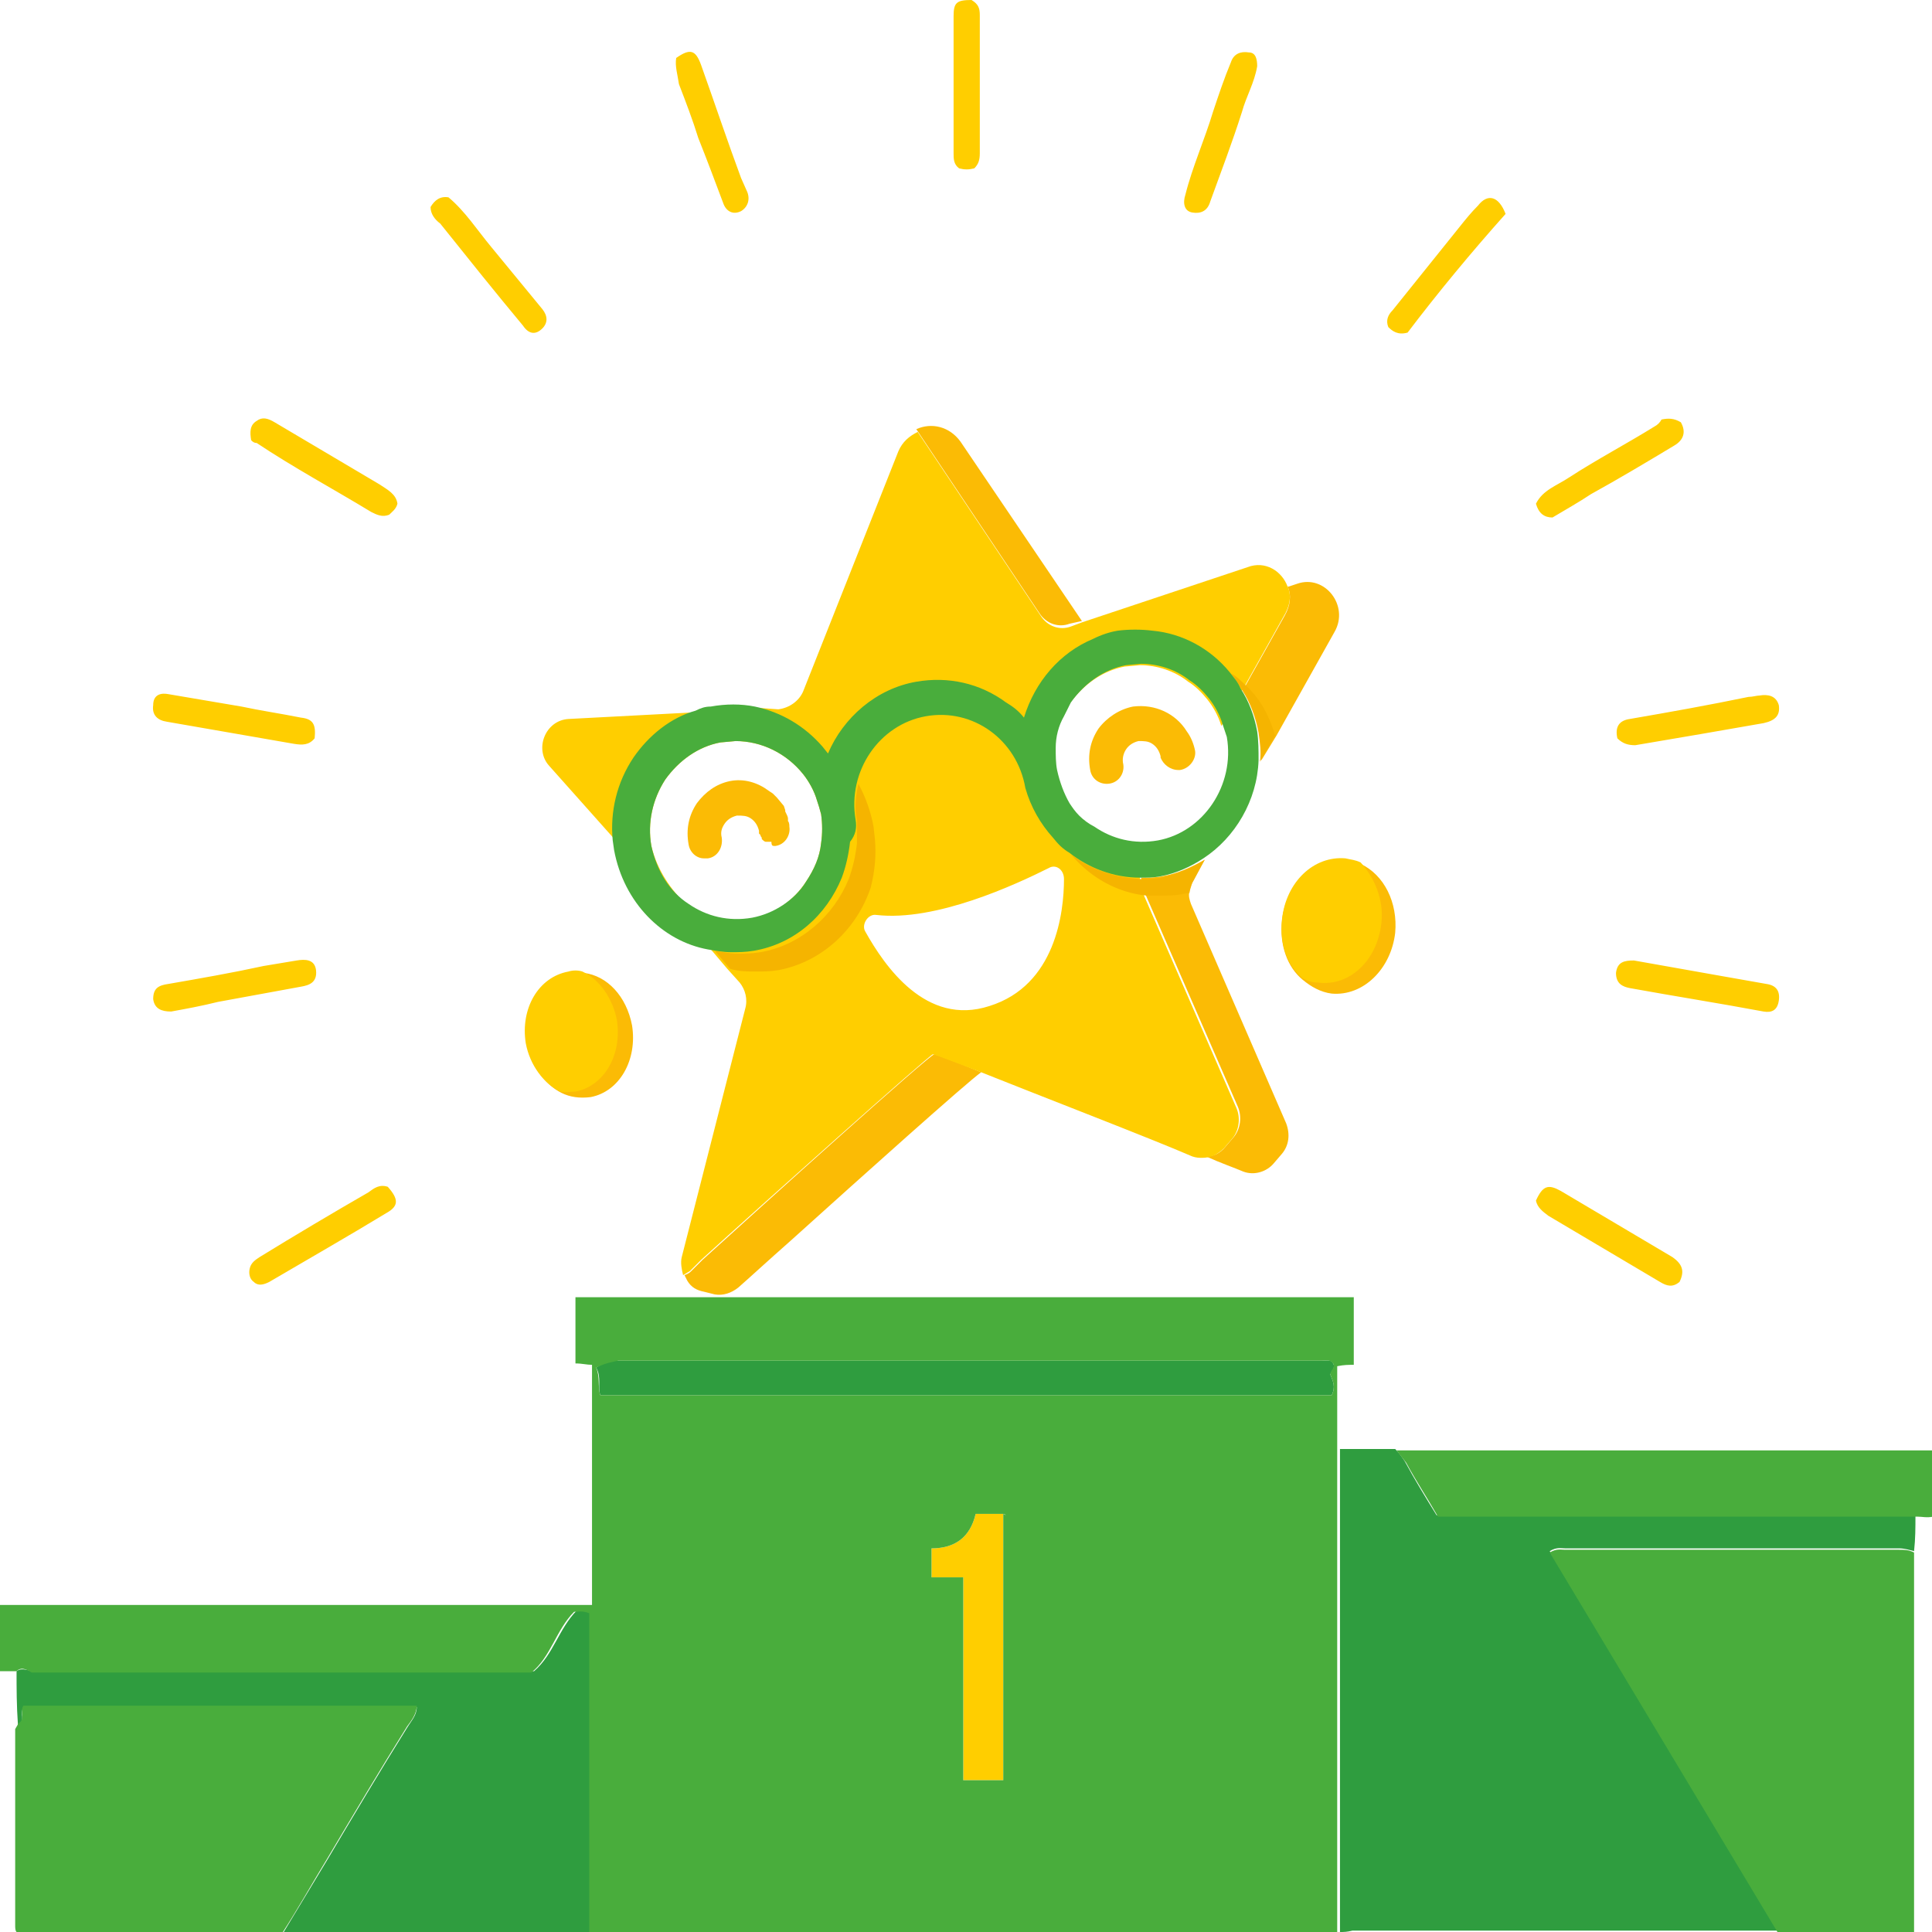 <svg xmlns="http://www.w3.org/2000/svg" viewBox="0 0 140 140"><style type="text/css">.st0{fill:#FBD694;} .st1{fill:#27C301;} .st2{fill:#FBBB05;} .st3{fill:#FFCC00;} .st4{fill:#F5B400;} .st5{fill:#2F9D3F;} .st6{fill:#FFCE00;} .st7{fill:#49AD3C;}</style><g id="_2312012194576"><path class="st5" d="M97.1 140v-35h4c.3.3.5.6.7.9.7 1.3 1.5 2.6 2.3 3.9h34.7c0 .9 0 1.7-.1 2.6-.4-.1-.7-.2-1.1-.2h-24.2c-.3 0-.6-.1-1.1.2l16.5 27.5h-30.8c-.4.1-.6.1-.9.1zm-95.9-18.9c.4-.3.9 0 1.3 0h36.2c1.4-1.2 1.8-3.1 3.1-4.4.3 0 .6-.1 1.1.1v23.3h-22.4l3.2-5.3c1.9-3.2 3.8-6.4 5.8-9.6.3-.5.7-.9.7-1.5h-28.5c-.3.5.2 1-.4 1.3-.1-1.4-.1-2.7-.1-3.9zm42-22c.6-.4 1.1-.5 1.6-.5h51c.3 0 .7-.1.8.2.2.3-.1.5-.2.8.2.5.4.9.1 1.5h-53c-.2-.6.1-1.3-.3-2z"/><path class="st6" d="M72.7 129h-2.9v-14.7h-2.3v-2.1c1.7 0 2.8-.8 3.2-2.5h2v19.3z"/><path class="st2" d="M91.4 55.1l1.1-1.8 4.2-7.5c1.1-1.9-.7-4.2-2.7-3.5l-.6.2h-.1c.3.6.2 1.4-.2 2.1l-2.8 5-.2.3c.6.9 1 2 1.2 3.1.1.7.1 1.4.1 2.1zm-45.6 19.2c.4 2.5-.9 4.8-3 5.2-.8.1-1.5 0-2.1-.3-1.2-.6-2.2-1.9-2.5-3.5-.4-2.5.9-4.8 3.1-5.2.3-.1.7-.1 1 0 1.7.2 3.1 1.7 3.5 3.8zm55.3-6.7c-.3 2.6-2.3 4.6-4.6 4.4-.8-.1-1.5-.5-2.1-1-1.1-.9-1.7-2.5-1.5-4.3.3-2.7 2.3-4.6 4.6-4.4.4.1.7.1 1.1.3 1.7.8 2.7 2.8 2.5 5zm-51.5 24.8l.2.4c.3.5.7.7 1.2.8l.4.1.4.1c.6.1 1.2-.1 1.7-.5.8-.7 2.1-1.9 3.8-3.4 5.1-4.6 12.8-11.5 13.8-12.2-1.9-.8-3.3-1.3-3.4-1.3-.3 0-12.4 10.9-16.8 14.9l-.8.8c-.1.1-.2.2-.5.3zm36.9-28.7l.8-1.4c-.9.5-1.9 1-3.1 1.2-.5.1-1 .1-1.5.1 0 .3 0 .5.1.7l.2.5 6.7 15.4c.3.7.2 1.6-.3 2.2l-.6.7c-.4.5-.9.7-1.4.7 1.1.5 2 .8 2.7 1.1.8.3 1.7 0 2.2-.6l.6-.7c.5-.6.6-1.4.3-2.2l-6.9-15.9c-.1-.3-.2-.6-.1-.9.1-.3.2-.7.3-.9zm.1-9.3c-.1-.5-.3-1-.6-1.4-.8-1.3-2.3-2-3.9-1.8-1 .2-1.9.8-2.5 1.6-.6.9-.8 1.9-.6 3 .1.6.6 1 1.2 1 .8 0 1.3-.7 1.2-1.4-.1-.4 0-.8.2-1.1.2-.3.5-.5.9-.6.4 0 .7 0 1 .2.3.2.5.5.6.9v.1c.2.5.7.9 1.3.9h.1c.7-.1 1.2-.8 1.1-1.4zm-8.2-9.4l-8.8-13c-.8-1.1-2.1-1.4-3.2-.9l8.9 13.3c.5.8 1.4 1.1 2.2.8l.9-.2zm-22.3 16.3h.1c.7-.1 1.1-.8 1-1.4 0-.1 0-.3-.1-.4v-.2c0-.1-.1-.3-.2-.5v-.1l-.1-.3-.5-.6-.3-.3-.3-.2c-.8-.6-1.8-.9-2.8-.7-1 .2-1.8.8-2.4 1.6-.6.9-.8 1.9-.6 3 .1.6.6 1 1.1 1h.3c.7-.1 1.1-.8 1-1.5-.1-.4 0-.7.2-1s.5-.5.9-.6c.4 0 .7 0 1 .2s.5.5.6.9v.2l.1.1c0 .1.1.2.1.2v.1c.1.1.2.2.3.2h.4c0 .3.1.3.2.3z"/><path class="st6" d="M111.3 87c.5-1.1.9-1.2 1.8-.7l8.1 4.8c.7.5.9 1 .5 1.8-.5.4-.9.3-1.4 0l-8.1-4.8c-.4-.3-.8-.6-.9-1.1zm-18-44.5c-.4-1.1-1.6-1.9-2.9-1.4l-12 4-.8.3c-.8.3-1.7 0-2.2-.8l-8.9-13.3c-.6.3-1.1.7-1.4 1.4l-6.9 17.4c-.3.7-1 1.2-1.8 1.3l-1.4-.1-4.3.3-9.5.5c-1.7.1-2.5 2.2-1.4 3.4l4.9 5.5 1.4 1.6 4 4.6 1.5 1.7 1.1 1.3.9 1c.4.5.6 1.2.4 1.9l-4.6 18c-.1.4 0 .9.1 1.3l.5-.3.8-.8c4.4-4 16.6-14.9 16.8-14.9.1 0 1.4.5 3.5 1.3 4.5 1.8 12.3 4.8 15.3 6.1.3.1.5.1.7.1.6 0 1.1-.2 1.6-.7l.6-.7c.5-.6.6-1.5.3-2.2l-6.7-15.4-.2-.5c-.1-.2-.1-.5-.1-.7 0-.4 0-.8.2-1.1l.1-.2.8-1.3c-1.7.3-3.3-.1-4.6-1-.4-.3-.7-.6-1-.9-.3-.3-.5-.6-.7-.9-.4-.7-.7-1.5-.9-2.4-.1-.5-.1-1.1-.1-1.6 0-.8.2-1.6.6-2.3l.5-1c1-1.4 2.4-2.4 4-2.7l1.1-.1c1.2 0 2.5.4 3.5 1.2.5.3 1 .8 1.4 1.3.4.5.8 1.2 1 1.9l.4-.6 1.1-2 .2-.3 2.8-5c.5-.8.6-1.6.3-2.2zm6.8 24.4c-.3 2.7-2.3 4.6-4.6 4.3-.4 0-.7-.1-1.1-.3-1.1-.9-1.7-2.5-1.5-4.3.3-2.7 2.3-4.6 4.6-4.4.4.1.7.1 1.1.3 1 1.1 1.7 2.7 1.5 4.4zm-55.4 7c.4 2.5-.9 4.8-3 5.2-.4 0-.7.1-1.1 0-1.2-.6-2.2-1.9-2.5-3.5-.4-2.5.9-4.8 3.1-5.2.3-.1.7-.1 1 0 1.3.6 2.2 2 2.5 3.5zm2.5-12.6c-.3-1.7.1-3.4 1-4.8 1-1.4 2.4-2.4 4-2.7l1.1-.1c1.9 0 3.7.9 4.9 2.4.4.5.8 1.2 1 1.9.1.3.2.6.3 1 .1.7.1 1.4 0 2.1-.1 1-.5 1.9-1.1 2.8-.9 1.4-2.4 2.4-4 2.7-1.7.3-3.3-.1-4.6-1-1.2-1.1-2.2-2.6-2.6-4.3zm15.5 6.2c-.3-.5.2-1.3.8-1.2 4.3.5 10.1-2.2 12.5-3.4.5-.3 1.1.1 1.1.8 0 2.4-.6 7.7-5.4 9.2-4.6 1.5-7.6-2.9-9-5.4zm-34.6 18.5c.8.9.8 1.4-.1 1.9-2.8 1.7-5.6 3.3-8.5 5-.4.2-.8.3-1.1 0-.3-.2-.4-.6-.3-1 .1-.4.4-.6.7-.8 2.6-1.6 5.3-3.2 7.9-4.7.4-.3.8-.6 1.4-.4zm-15.7-12.7c-.7 0-1.2-.2-1.3-.9 0-.8.4-1 1.1-1.1 2.3-.4 4.6-.8 6.9-1.3l2.4-.4c.6-.1 1.3-.1 1.4.7.1.9-.5 1.1-1.1 1.2l-6 1.1c-1.2.3-2.3.5-3.4.7zm10.4-19.8c-.4.5-.9.5-1.5.4l-9.2-1.6c-.7-.1-1.1-.5-1-1.2 0-.8.6-.9 1.1-.8l5.3.9c1.4.3 2.8.5 4.3.8.9.1 1.1.5 1 1.5zm-4.6-21.6c-.1-.6-.1-1.1.4-1.4.4-.3.8-.2 1.3.1l7.6 4.5c.6.4 1.2.7 1.3 1.4-.1.4-.4.6-.6.8-.5.2-.9 0-1.3-.2-2.8-1.7-5.6-3.2-8.3-5-.2 0-.3-.1-.4-.2zm13-16.9c.3-.5.7-.8 1.3-.7 1.2 1 2.1 2.4 3.1 3.6l3.7 4.5c.4.5.4 1 0 1.4-.5.5-1 .4-1.4-.2-2-2.4-4-4.9-6-7.4-.4-.3-.7-.7-.7-1.2zm17.8-10.8c1-.7 1.4-.6 1.8.5 1 2.8 1.9 5.5 2.9 8.2l.4.9c.3.6.1 1.2-.4 1.5-.6.3-1.1 0-1.3-.6-.6-1.6-1.2-3.2-1.8-4.7-.4-1.3-.9-2.6-1.4-3.9-.1-.7-.3-1.3-.2-1.9zm21.4-4.2c.5.3.6.6.6 1.1v10c0 .5-.1.8-.4 1.1-.4.1-.7.1-1.1 0-.4-.3-.4-.7-.4-1.1v-9.9c0-1 .2-1.2 1.3-1.2zm20.7 4.8c-.2 1.2-.8 2.2-1.1 3.3-.7 2.2-1.5 4.3-2.3 6.5-.2.7-.7.9-1.3.8-.6-.1-.7-.7-.5-1.3.5-2 1.4-4 2-6 .4-1.2.8-2.4 1.3-3.6.2-.6.7-.8 1.3-.7.5 0 .6.5.6 1zm10.9 19.3c-.7.2-1.1-.1-1.4-.4-.2-.5 0-.9.3-1.2l4.9-6.1c.4-.5.8-1 1.3-1.5.7-.9 1.5-.7 2 .6-2.5 2.8-4.9 5.7-7.1 8.6zm9.3 12.4c.5-1 1.5-1.3 2.4-1.9 2-1.3 4.1-2.4 6.2-3.7.2-.1.4-.3.5-.5.5-.1.9-.1 1.4.2.4.7.2 1.3-.5 1.7-2 1.2-4 2.4-6 3.5-.9.6-1.8 1.1-2.8 1.7-.6 0-1-.3-1.2-1zm5.9 17c-.2-.9.2-1.3.9-1.4 2.9-.5 5.7-1 8.6-1.6.3 0 .6-.1.8-.1.6-.1 1.2 0 1.4.7.1.7-.2 1.1-1.1 1.3l-4.6.8-4.7.8c-.5 0-.9-.1-1.3-.5zm1.2 16.1l6.2 1.1 3.4.6c.7.1 1 .5.9 1.2-.1.7-.5.9-1.1.8-3.2-.6-6.4-1.1-9.7-1.7-.5-.1-1-.3-1-1.1.1-.8.6-.9 1.3-.9z"/><path class="st4" d="M63.4 60.8l-.1-.9c-.2-1.1-.6-2.2-1.1-3.1-.2.9-.3 1.8-.1 2.7v1.6c-.1.9-.3 1.8-.6 2.6-1.1 2.7-3.5 4.8-6.4 5.3-.6.1-1.1.1-1.6.1-.6 0-1.1-.1-1.7-.2l1.1 1.3c.6.2 1.3.2 1.9.2.5 0 1 0 1.6-.1 3.2-.6 5.7-3 6.7-6 .3-1.2.4-2.3.3-3.5zm-3.1-6.3c-.1-.1-.3-.2-.4-.4l.4.5v-.1zm30-4.8c-.4-.4-.7-.7-1.1-.9.3.4.6.8.8 1.2.6.9 1 2 1.2 3.1.1.7.2 1.4.1 2.1l1.1-1.9c-.4-1.4-1.1-2.7-2.1-3.6zm-12.7 12.2c1.4 1.7 3.4 2.8 5.5 3h1c.5 0 1 0 1.5-.1l.6-.1c0-.3.1-.6.3-.9l.8-1.5c-.9.6-2 1-3.1 1.3-.5.1-1 .1-1.5.1-1.9-.1-3.7-.7-5.1-1.8z"/><path class="st7" d="M1.3 124.9c.6-.3.1-.9.4-1.3h28.5c0 .6-.4 1.1-.7 1.5-2 3.2-3.9 6.4-5.8 9.6-1.1 1.8-2.1 3.6-3.2 5.3h-19.3c-.1-.1-.1-.3-.1-.5v-14.2c.1-.2.2-.3.2-.4zm71.4 4.1v-19.3l.2.1s-.1-.1-.2-.1h-2c-.4 1.7-1.5 2.5-3.2 2.5v2.1h2.3v14.7h2.9zm-10.7-69.6c-.6-3.5 1.7-6.9 5.1-7.5 3.4-.6 6.6 1.7 7.2 5.2.4 1.4 1.1 2.6 2 3.6.4.5.7.8 1.2 1.1 1.4 1.1 3.2 1.8 5.1 1.8.5 0 1 0 1.5-.1 1.1-.2 2.2-.7 3.1-1.3 2.3-1.5 3.9-4.2 4-7.1 0-.7 0-1.4-.1-2.1-.2-1.1-.6-2.2-1.2-3.1-.2-.5-.5-.8-.8-1.2-1.4-1.7-3.4-2.8-5.6-3-.8-.1-1.7-.1-2.5 0-.6.1-1.2.3-1.8.6-2.4 1-4.2 3.1-5 5.7-.4-.5-.8-.8-1.3-1.1-1.9-1.4-4.2-1.9-6.5-1.5-2.9.5-5.3 2.6-6.4 5.2l-.4-.5c-1.3-1.5-3-2.5-4.9-2.9-1-.2-2.1-.2-3.2 0-.4 0-.7.1-1.1.3-1.8.5-3.4 1.8-4.5 3.4-1.2 1.8-1.7 3.9-1.5 6l.1.7c.7 3.8 3.5 6.6 6.8 7.2.6.1 1.1.2 1.7.2.5 0 1 0 1.6-.1 3-.5 5.3-2.6 6.4-5.3.3-.8.5-1.7.6-2.6.4-.5.5-1 .4-1.6zm16.2-.3c-.3-.3-.5-.6-.7-.9-.4-.7-.7-1.5-.9-2.4-.1-.5-.1-1.1-.1-1.6 0-.8.2-1.6.6-2.3l.5-1c1-1.4 2.4-2.4 4-2.7l1.1-.1c1.2 0 2.5.4 3.5 1.2.5.3 1 .8 1.4 1.3.4.5.8 1.2 1 1.9l.3.9c.6 3.5-1.7 6.9-5 7.5-1.7.3-3.3-.1-4.6-1-.4-.2-.8-.5-1.1-.8zm-23.7 7.4c-1.7.3-3.3-.1-4.6-1-1.4-.9-2.3-2.4-2.7-4.2-.3-1.7.1-3.4 1-4.8 1-1.4 2.4-2.4 4-2.7l1.1-.1c1.9 0 3.7.9 4.9 2.4.4.5.8 1.2 1 1.9.1.3.2.6.3 1 .1.7.1 1.4 0 2.1-.1 1-.5 1.9-1.1 2.8-.8 1.3-2.3 2.3-3.9 2.6zm74.3 73.5l-16.5-27.5c.5-.3.8-.2 1.1-.2h24.2c.4 0 .7 0 1.1.2v27.6c-3.3-.1-6.6-.1-9.9-.1zm10.1-30.1h-34.7c-.8-1.4-1.6-2.6-2.3-3.9l-.7-.9h38.9v4.8c-.5.1-.8 0-1.2 0zm-95.7-10.8c.3.7.1 1.4.3 2h53c.3-.6.1-1-.1-1.5 0-.3.4-.5.2-.8-.2-.3-.5-.2-.8-.2h-51c-.5.1-1 .2-1.6.5zm-42 22h-1.2v-4.8h42.9v-17.4c-.4 0-.7-.1-1.2-.1v-4.8h56.4v4.9c-.4 0-.7 0-1.2.1v41.2h-54.2v-23.3c-.5-.2-.8-.1-1.1-.1-1.3 1.3-1.7 3.3-3.1 4.4h-36.2c-.2-.1-.7-.5-1.1-.1z"/></g></svg>